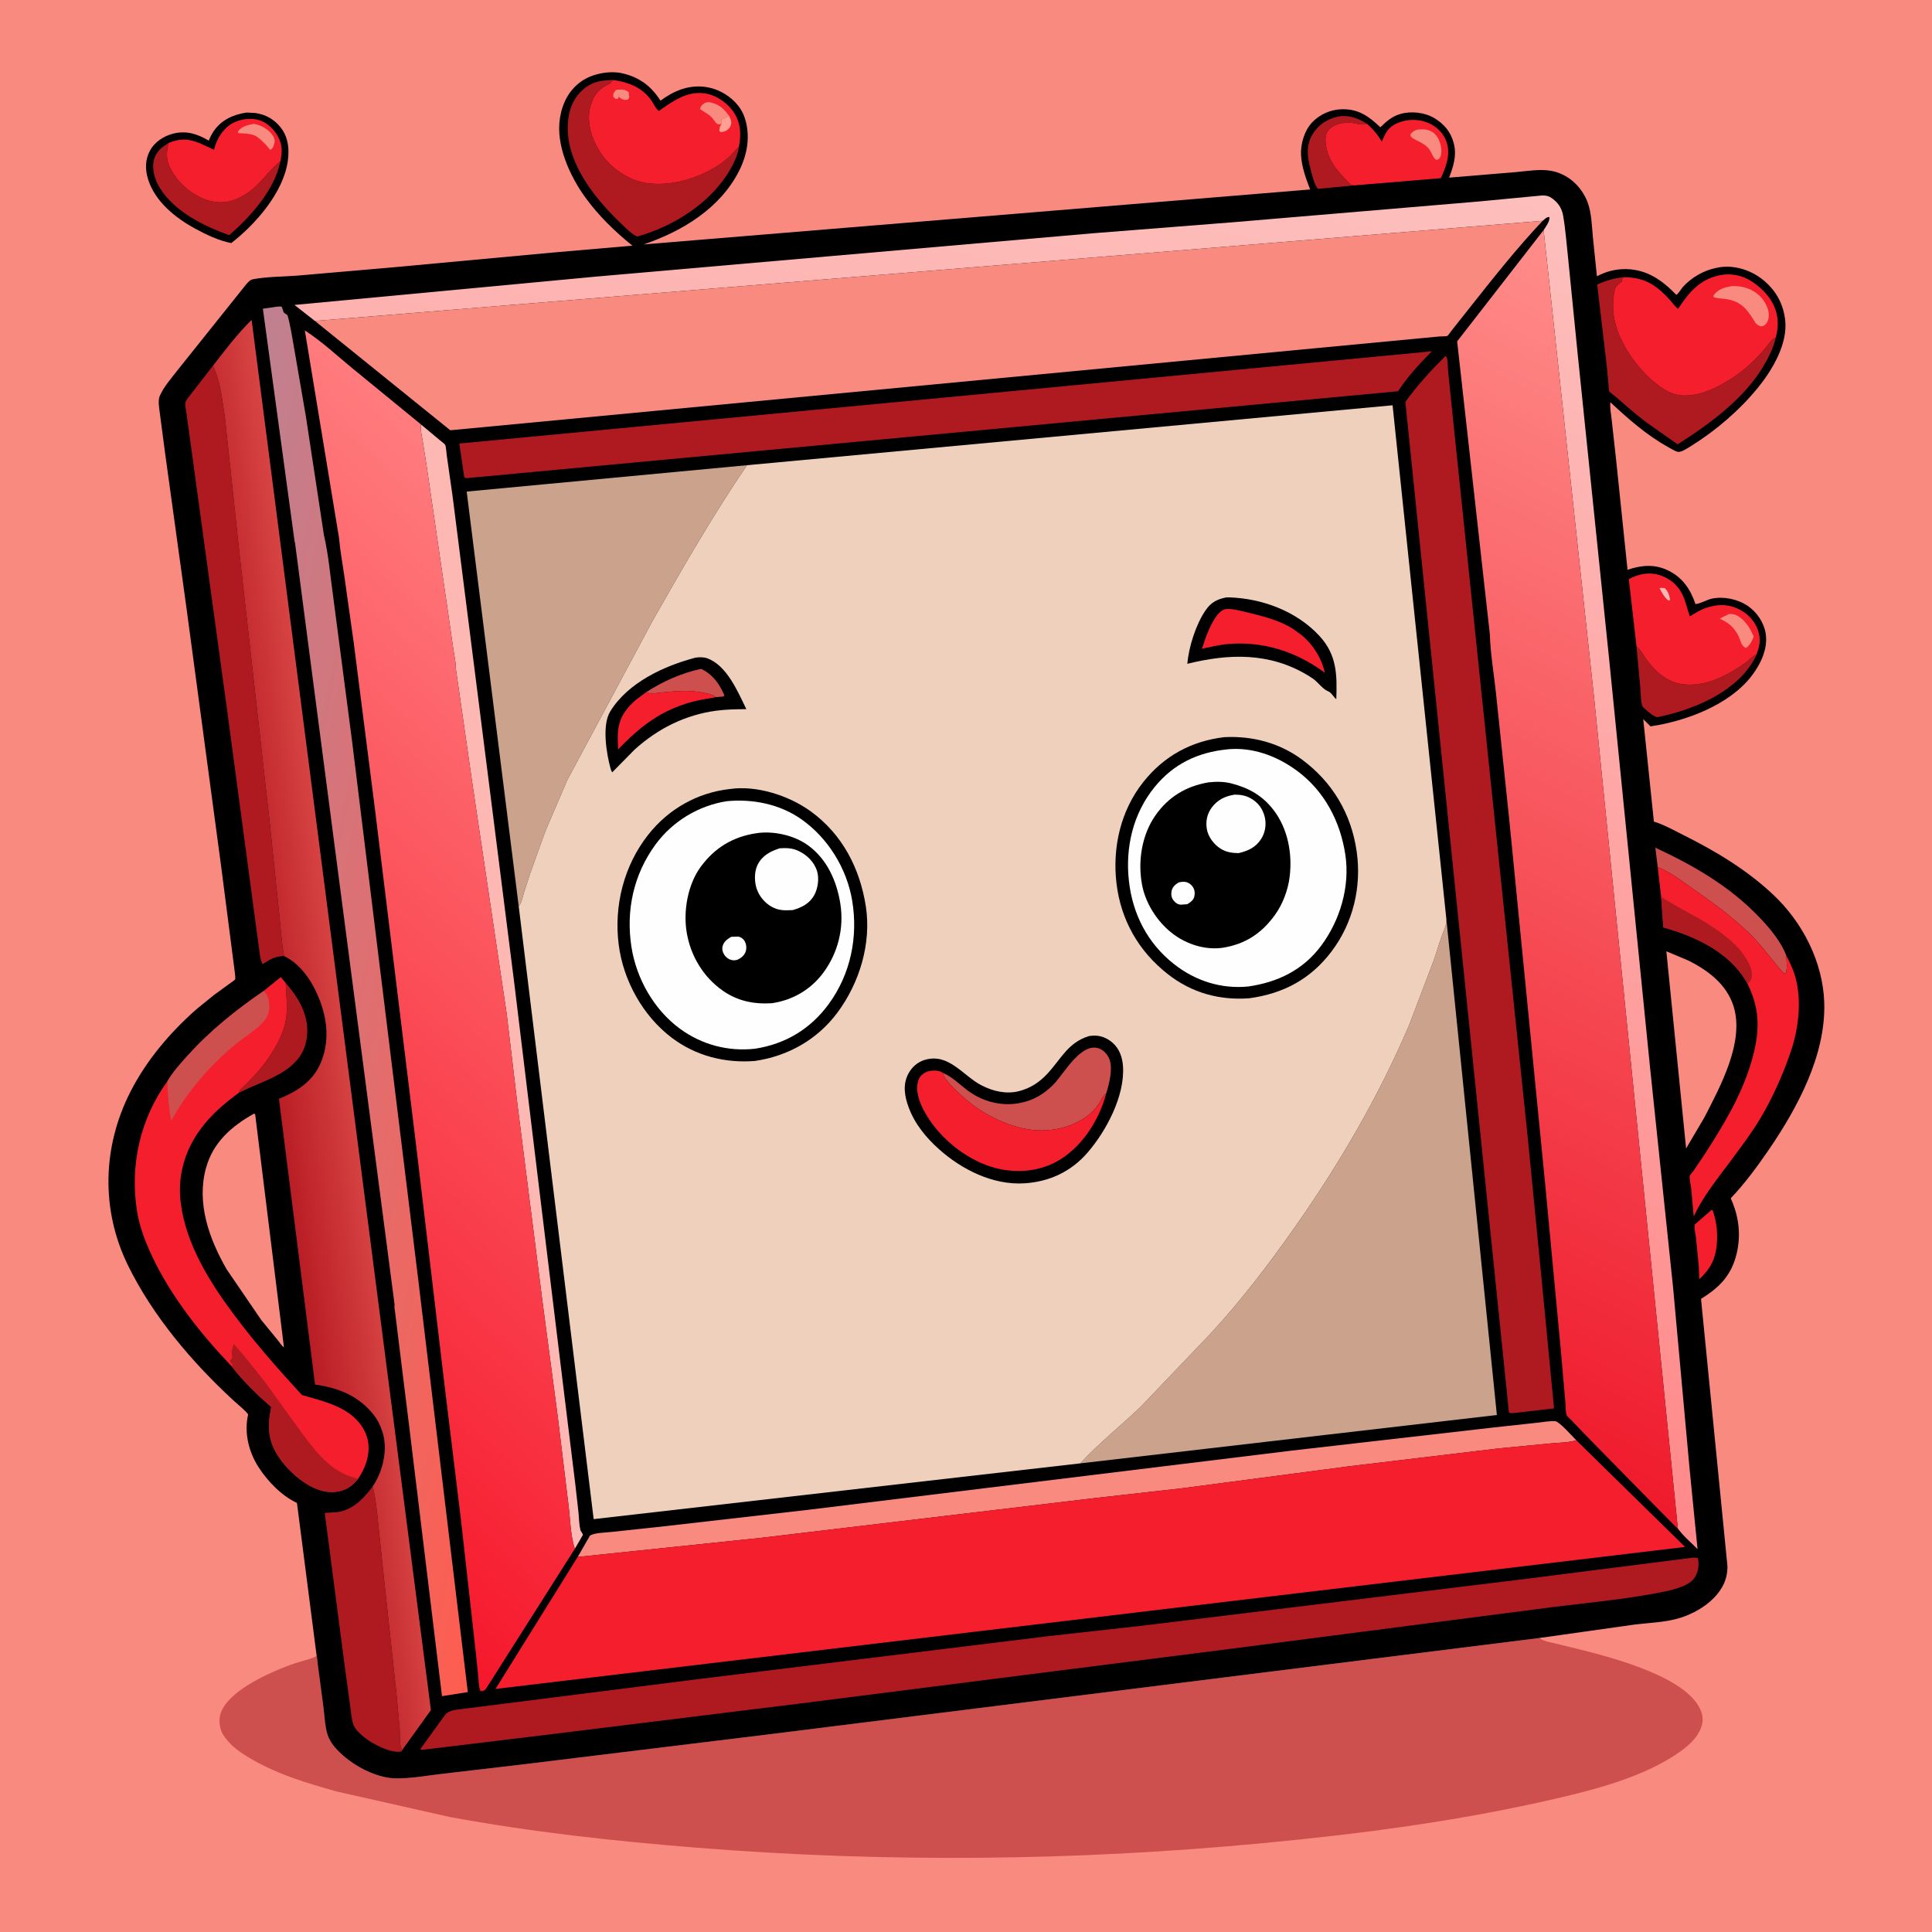 <svg version="1.1" xmlns="http://www.w3.org/2000/svg" style="display: block;" viewBox="0 0 2048 2048" width="1024" height="1024">
<defs>
	<linearGradient id="Gradient1" gradientUnits="userSpaceOnUse" x1="631.999" y1="1110.99" x2="141.149" y2="1012.25">
		<stop class="stop0" offset="0" stop-opacity="1" stop-color="rgb(255,93,79)"/>
		<stop class="stop1" offset="1" stop-opacity="1" stop-color="rgb(191,129,145)"/>
	</linearGradient>
	<linearGradient id="Gradient2" gradientUnits="userSpaceOnUse" x1="966.773" y1="1488.95" x2="1205.65" y2="132.676">
		<stop class="stop0" offset="0" stop-opacity="1" stop-color="rgb(255,137,138)"/>
		<stop class="stop1" offset="1" stop-opacity="1" stop-color="rgb(253,191,188)"/>
	</linearGradient>
	<linearGradient id="Gradient3" gradientUnits="userSpaceOnUse" x1="285.658" y1="1104.21" x2="367.471" y2="1093.08">
		<stop class="stop0" offset="0" stop-opacity="1" stop-color="rgb(185,29,37)"/>
		<stop class="stop1" offset="1" stop-opacity="1" stop-color="rgb(215,67,67)"/>
	</linearGradient>
	<linearGradient id="Gradient4" gradientUnits="userSpaceOnUse" x1="1431.7" y1="1444.47" x2="1954.95" y2="406.252">
		<stop class="stop0" offset="0" stop-opacity="1" stop-color="rgb(239,26,44)"/>
		<stop class="stop1" offset="1" stop-opacity="1" stop-color="rgb(255,141,138)"/>
	</linearGradient>
	<linearGradient id="Gradient5" gradientUnits="userSpaceOnUse" x1="100.843" y1="1409.49" x2="741.068" y2="726.342">
		<stop class="stop0" offset="0" stop-opacity="1" stop-color="rgb(246,23,43)"/>
		<stop class="stop1" offset="1" stop-opacity="1" stop-color="rgb(255,124,126)"/>
	</linearGradient>
</defs>
<path transform="translate(0,0)" fill="rgb(248,138,128)" d="M -0 -0 L 2048 0 L 2048 2048 L -0 2048 L -0 -0 z"/>
<path transform="translate(0,0)" fill="rgb(0,0,0)" d="M 261.469 119.3 L 270.5 119.775 C 281.69 121.258 291.229 126.737 297.996 135.751 C 305.652 145.95 306.772 158.006 305.143 170.245 C 300.67 203.869 270.808 237.847 245.118 257.704 C 230.963 254.777 218.593 248.702 205.936 241.886 C 185.422 230.517 164.537 213.585 157.089 190.461 C 153.654 179.795 153.723 168.999 159.299 159.058 C 164.067 150.556 173.233 144.537 182.491 141.948 C 196.822 137.941 208.861 141.726 221.277 149.054 C 222.871 145.34 224.557 141.771 226.91 138.466 C 235.318 126.651 247.567 121.406 261.469 119.3 z"/>
<path transform="translate(0,0)" fill="rgb(174,26,31)" d="M 297.171 171.047 C 291.099 201.445 265.761 229.496 242.981 249.305 C 215.887 239.554 185.437 224.64 169.55 199.423 C 164.045 190.686 160.494 178.833 163.376 168.548 C 165.567 160.727 172.176 155.481 178.799 151.519 C 175.822 162.495 176.162 170.816 181.779 180.714 C 187.23 190.32 195.575 199.181 205 205.004 L 206.146 205.724 C 217.161 212.56 229.66 216.31 242.613 213.5 C 249.624 211.979 256.004 208.771 261.92 204.806 L 263.381 203.837 C 276.493 194.871 284.734 180.64 297.171 171.047 z"/>
<path transform="translate(0,0)" fill="rgb(245,30,45)" d="M 178.799 151.519 C 191.129 146.442 200.047 146.909 212.33 152.042 L 226.874 158.78 L 227.128 157.714 C 229.766 147.191 236.422 136.406 245.997 130.891 C 253.837 126.374 265.14 124.72 273.92 127.104 C 282.906 129.545 290.269 136.815 294.665 144.762 C 299.572 153.632 299.264 161.539 297.171 171.047 C 284.734 180.64 276.493 194.871 263.381 203.837 L 261.92 204.806 C 256.004 208.771 249.624 211.979 242.613 213.5 C 229.66 216.31 217.161 212.56 206.146 205.724 L 205 205.004 C 195.575 199.181 187.23 190.32 181.779 180.714 C 176.162 170.816 175.822 162.495 178.799 151.519 z"/>
<path transform="translate(0,0)" fill="rgb(248,138,128)" d="M 269.012 131.31 L 269.955 131.432 C 277.371 132.725 285.665 137.845 289.613 144.415 C 291.495 147.548 291.457 149.89 290.456 153.274 C 289.717 155.776 288.801 157.629 286.5 158.942 L 281.767 153.317 C 278.586 150.36 275.016 146.436 271.267 144.275 C 266.554 141.559 258.344 141.463 253 141.156 L 251.993 140 L 252.481 139.107 C 256.18 133.749 263.085 132.457 269.012 131.31 z"/>
<path transform="translate(0,0)" fill="rgb(205,79,78)" d="M 335.521 1754.22 C 335.979 1754.6 336.636 1762.64 336.773 1763.79 L 342.965 1810.61 C 344.23 1820.32 344.474 1833.14 348.46 1842.12 C 352.535 1851.3 361.473 1859.41 369.278 1865.45 C 382.353 1875.58 402.319 1884.83 419.105 1885.15 C 435.02 1885.46 452.488 1882.23 468.35 1880.38 L 553.533 1870.42 L 815.524 1838.41 L 1631.76 1736.36 L 1633.38 1737.41 C 1637.34 1739.86 1643.01 1740.79 1647.52 1741.86 L 1671.14 1747.64 C 1706.01 1756.29 1793.18 1778.03 1804.02 1816.5 C 1806.11 1823.94 1804.09 1831.07 1800.21 1837.58 C 1794.56 1847.04 1785 1854.27 1775.93 1860.25 C 1739.43 1884.32 1690.86 1896.97 1648.66 1906.75 C 1546.76 1930.37 1443 1943.94 1338.97 1953.79 C 1138.88 1972.74 938.717 1974.64 738.333 1958.61 C 650.341 1951.57 563.019 1942.01 476.145 1925.95 L 357.488 1899.18 C 324.15 1889.95 290.09 1879.65 260.592 1861.11 C 251.511 1855.41 243.224 1848.99 237.26 1839.93 L 236.622 1838.97 C 232.937 1833.22 231.782 1824.61 233.393 1817.99 C 236.996 1803.16 255.686 1790.1 268.344 1782.93 C 282.466 1774.93 297.636 1768.3 313 1763.05 C 319.323 1760.89 326.404 1759.56 332.5 1757 C 334.511 1756.16 334.513 1756.2 335.521 1754.22 z"/>
<path transform="translate(0,0)" fill="rgb(0,0,0)" d="M 335.521 1754.22 L 314.786 1593.17 C 298.516 1585.67 283.465 1569.96 273.932 1555.05 C 263.575 1538.85 258.665 1518.58 262.982 1499.62 C 263.349 1498.01 249.961 1486.82 247.437 1484.5 C 203.727 1444.26 161.934 1394.99 135.668 1341.36 C 106.77 1282.36 108.575 1215.56 138.273 1157.27 C 155.238 1123.97 180.289 1094.44 208.238 1069.82 L 227.019 1054.59 L 245.354 1041.3 C 245.957 1040.83 248.96 1038.85 249.221 1038.26 C 249.736 1037.1 249.147 1032.96 248.998 1031.5 L 234.564 919.437 L 198.01 647 L 175.184 481.668 L 169.541 438.817 C 168.895 433.443 167.197 425.194 169.213 420.106 L 169.722 418.966 C 173.676 409.954 181.25 401.493 187.232 393.644 L 232.022 337.624 L 260.267 302.298 C 262.624 299.615 264.6 296.72 268.198 296.028 C 283.426 293.102 300.461 293.392 316 292.099 L 414.5 283.571 L 585.871 267.729 L 670.371 260.415 C 651.766 245.431 634.666 228.865 620.594 209.492 C 604.077 186.754 588.746 153.441 593.658 124.606 C 596.35 108.809 603.222 95.216 616.68 85.937 C 627.932 78.178 645.841 74.648 659.265 77.62 C 677.503 81.657 690.174 91.111 700.159 106.69 C 706.837 101.817 714.004 97.572 721.837 94.831 C 735.495 90.052 750.504 90.571 763.542 96.95 C 775.122 102.614 785.01 112.037 789.261 124.411 C 795.762 143.333 792.414 163.372 783.592 180.914 C 763.544 220.78 723.114 245.309 682.106 259.113 L 1388.79 200.848 C 1384.35 189.212 1379.88 177.184 1379.16 164.626 C 1378.48 152.627 1382.72 138.252 1391.14 129.5 C 1399.29 121.036 1410.74 116.082 1422.44 115.804 C 1440.1 115.383 1451.06 123.317 1463.21 134.917 C 1469.65 128.7 1475.34 123.533 1484.18 120.892 C 1495.58 117.482 1510.04 119.04 1520.33 125.123 C 1530.73 131.274 1537.95 139.866 1540.96 151.614 L 1541.29 153 C 1544.33 165.071 1540.4 177.095 1536.11 188.31 L 1606.43 182.48 C 1618.43 181.425 1632.16 178.983 1644 181.044 C 1652.27 182.483 1660.01 186.138 1666.5 191.438 C 1673.79 197.392 1679.65 205.707 1682.96 214.537 C 1687.09 225.585 1687.36 238.909 1688.46 250.593 L 1692.79 292.865 C 1702.43 287.752 1712.84 285.039 1723.8 285.256 C 1746.03 285.696 1762.09 297.117 1776.95 312.561 C 1779.75 310.706 1781.93 306.367 1784.29 303.793 C 1793.24 294.058 1805.9 286.754 1818.85 284.076 L 1820.5 283.752 L 1823.22 283.236 C 1838.83 281.034 1855.09 286.092 1867.48 295.568 C 1881.74 306.472 1890.32 321.305 1892.36 339.164 C 1895.25 364.374 1878.99 391.791 1863.81 410.57 C 1844.55 434.397 1819.04 456.329 1793.05 472.5 C 1789.84 474.5 1782.66 479.399 1779.03 479.025 C 1776.21 478.734 1771.34 475.597 1768.8 474.205 C 1745.71 461.546 1726.19 444.212 1707.06 426.383 C 1706.42 432.229 1707.84 439.03 1708.44 444.908 L 1712.94 485.5 L 1725.26 604.04 C 1740.04 598.945 1754.18 597.775 1768.5 604.812 C 1783.61 612.234 1792.03 624.706 1797.25 640.301 C 1801.38 640.37 1809.83 635.555 1814.67 634.563 C 1827.3 631.978 1842.1 635.024 1852.82 642.372 C 1862.36 648.913 1869.73 659.747 1871.66 671.229 C 1874.38 687.401 1866.42 704.002 1856.74 716.592 C 1833.1 747.324 1786.77 764.585 1749.62 769.964 L 1741.89 762.275 L 1753.19 870.945 C 1763.35 873.962 1773.39 879.635 1782.9 884.379 C 1817.92 901.859 1850.51 921.137 1879.27 948.016 C 1910.71 977.402 1932.49 1019.7 1933.79 1063.04 C 1935.47 1118.83 1905.16 1174.83 1874.4 1219.63 C 1862.19 1237.4 1849.5 1254.6 1834.66 1270.27 C 1843.22 1289.06 1845.74 1308.86 1840.89 1329.05 C 1835.38 1351.99 1822.66 1364.79 1803.15 1376.87 L 1831.17 1660.24 C 1831.31 1673.79 1825.95 1684.52 1816.56 1694.08 C 1807.05 1703.75 1794.1 1710.88 1781.23 1714.95 C 1765.6 1719.89 1747.29 1720.21 1731 1722.34 L 1631.76 1736.36 L 815.524 1838.41 L 553.533 1870.42 L 468.35 1880.38 C 452.488 1882.23 435.02 1885.46 419.105 1885.15 C 402.319 1884.83 382.353 1875.58 369.278 1865.45 C 361.473 1859.41 352.535 1851.3 348.46 1842.12 C 344.474 1833.14 344.23 1820.32 342.965 1810.61 L 336.773 1763.79 C 336.636 1762.64 335.979 1754.6 335.521 1754.22 z"/>
<path transform="translate(0,0)" fill="rgb(245,30,45)" d="M 1814.39 1282.5 L 1815.49 1283.04 C 1819.06 1292.9 1820.51 1303.53 1820.18 1314 C 1819.61 1331.89 1814.56 1343.72 1801.44 1355.92 C 1800.92 1350.9 1801.12 1345.74 1800.65 1340.67 L 1797.8 1312 C 1797.31 1307.83 1795.57 1301.89 1796.66 1297.89 L 1814.39 1282.5 z"/>
<path transform="translate(0,0)" fill="rgb(174,26,31)" d="M 1435.49 196.52 L 1397.24 200.201 C 1393.33 196.462 1390.87 185.386 1389.41 179.959 C 1385.89 166.957 1384.05 154.565 1391.31 142.435 C 1397.16 132.645 1406.46 126.259 1417.57 123.777 C 1428.66 121.303 1439.62 125.033 1448.79 131.156 L 1447.53 131.542 C 1442.93 132.82 1438.37 130.902 1433.75 130.324 C 1424.73 129.196 1411.84 131.28 1406.92 139.902 C 1403.37 146.129 1405.57 156.635 1407.79 163.101 C 1412.16 175.797 1422.38 186.129 1431.59 195.5 L 1435.49 196.52 z"/>
<path transform="translate(0,0)" fill="rgb(174,26,31)" d="M 302.858 1041.99 C 316.215 1057.28 327.101 1075.29 325.581 1096.34 C 324.541 1110.74 319.035 1121.18 308.011 1130.41 C 292.511 1143.39 270.653 1149.24 252.84 1158.67 C 253.549 1156.73 254.256 1155.63 255.721 1154.24 C 265.003 1145.41 274.72 1135.29 282.206 1124.88 C 292.51 1110.56 302.062 1094 303.689 1076 C 304.707 1064.75 303.354 1053.25 302.858 1041.99 z"/>
<path transform="translate(0,0)" fill="rgb(174,26,31)" d="M 1734.78 685.178 L 1736.01 686.169 C 1739.39 689.074 1741.84 694.16 1744.51 697.824 C 1757.18 715.245 1771.25 726.683 1793.88 725.723 C 1814.63 724.844 1833.28 714.299 1849.95 702.743 C 1853.96 699.965 1857.04 695.631 1861.73 694.128 C 1860.63 697.396 1858.7 700.598 1856.83 703.5 C 1835.94 735.873 1792.97 752.838 1756.79 760.277 C 1752.39 759.13 1748.49 755.729 1745.17 752.736 C 1743.91 751.601 1741.94 750.169 1741.17 748.703 C 1739.17 744.904 1739.38 735.421 1738.95 730.919 L 1734.78 685.178 z"/>
<path transform="translate(0,0)" fill="rgb(205,79,78)" d="M 1757.25 919.155 L 1754.71 898.583 C 1796.04 917.761 1834.34 939.959 1865.96 973.374 C 1876.82 984.858 1887.7 997.984 1893.58 1012.84 C 1893.83 1019.4 1894.77 1024.64 1893.3 1031.17 C 1892.7 1031.42 1892.15 1031.98 1891.5 1031.93 C 1890.02 1031.81 1878.85 1017.52 1877.44 1015.75 C 1870.22 1006.73 1863.01 997.678 1854.69 989.622 C 1835.65 971.194 1814.06 955.727 1792.4 940.576 C 1781.62 933.036 1769.52 923.849 1757.25 919.155 z"/>
<path transform="translate(0,0)" fill="rgb(245,30,45)" d="M 1448.79 131.156 C 1455.7 136.775 1460.1 142.597 1464.85 150.068 C 1468.64 140.844 1471.35 134.883 1481.03 130.608 C 1491.28 126.081 1503.43 125.883 1513.78 130.196 C 1522.56 133.853 1529.86 140.743 1533.16 149.75 C 1538.12 163.318 1532.94 176.468 1527.37 188.839 L 1435.49 196.52 L 1431.59 195.5 C 1422.38 186.129 1412.16 175.797 1407.79 163.101 C 1405.57 156.635 1403.37 146.129 1406.92 139.902 C 1411.84 131.28 1424.73 129.196 1433.75 130.324 C 1438.37 130.902 1442.93 132.82 1447.53 131.542 L 1448.79 131.156 z"/>
<path transform="translate(0,0)" fill="rgb(248,138,128)" d="M 1502.15 137.5 C 1507.01 136.757 1511.52 136.817 1516.11 138.717 C 1520.97 140.728 1524.32 145.451 1526.09 150.256 C 1527.76 154.801 1528.96 162.648 1526.42 167.005 C 1525.26 168.998 1524.5 168.973 1522.43 169.5 C 1519.06 167.228 1517.62 161.95 1515.33 158.599 C 1512.6 154.606 1507.66 151.692 1503.38 149.618 C 1501.72 148.812 1500.12 148.092 1498.56 147.088 C 1496.01 145.445 1495.61 145.454 1494.97 142.5 C 1497.34 139.844 1498.73 138.586 1502.15 137.5 z"/>
<path transform="translate(0,0)" fill="rgb(174,26,31)" d="M 1882.37 357.703 L 1882.1 358.946 C 1879.92 368.519 1875.29 377.817 1870.44 386.273 C 1849.89 422.08 1812.66 449.161 1778.39 471.02 L 1745.71 448.06 C 1734.42 439.66 1723.94 430.345 1713.35 421.096 C 1711.61 419.577 1706.5 416.054 1705.69 414.394 C 1705.15 413.284 1705.27 409.611 1705.13 408.122 L 1703.11 386.515 L 1693.08 301.653 C 1702.36 297.392 1711.07 294.856 1721.26 293.819 L 1719.19 296.5 L 1719.8 298 C 1712.67 303.504 1711.94 303.595 1710.68 312.961 C 1709.48 321.877 1709.58 331.247 1711.68 340 L 1712.07 341.697 C 1714.98 353.92 1720.74 365.078 1727.46 375.605 C 1737.28 391.002 1759.2 414.378 1777.24 418.33 C 1797.4 422.746 1820.6 411.066 1836.93 400.328 C 1844.71 395.216 1852.27 389.021 1858.9 382.49 C 1863.81 377.644 1868.64 372.328 1873.03 367 C 1876.06 363.317 1877.78 359.684 1882.37 357.703 z"/>
<path transform="translate(0,0)" fill="rgb(174,26,31)" d="M 783.262 155.679 C 782.372 163.782 778.196 172.37 774.185 179.43 C 754.162 214.671 713.916 240.159 675.441 250.727 C 669.285 248.008 663.167 241.551 658.325 236.941 C 631.785 211.672 602.395 175.621 601.827 136.952 C 601.609 122.085 605.072 107.775 615.895 96.968 C 625.817 87.061 636.302 84.973 649.7 84.763 C 648.519 86.356 647.612 88.243 645.781 89.034 C 637.244 92.717 630.978 98.6 627.667 107.438 L 626.807 110 L 626.324 111.371 C 621.747 125.147 625.517 141.307 631.907 153.82 L 635.681 160.302 L 636.459 161.567 C 645.726 176.27 663.084 188.99 680 192.98 C 706.517 199.236 738.662 189.942 761.012 175.574 C 768.038 171.058 774.505 165.26 779.897 158.925 C 780.94 157.7 782.011 156.689 783.262 155.679 z"/>
<path transform="translate(0,0)" fill="rgb(248,138,128)" d="M 1766.41 1008.41 L 1790.01 1018.35 C 1810.78 1028.76 1830.22 1043.46 1837.55 1066.42 C 1849.57 1104.06 1823.71 1151.48 1806.92 1184.15 L 1787.34 1217.43 L 1766.41 1008.41 z"/>
<path transform="translate(0,0)" fill="rgb(245,30,45)" d="M 1734.78 685.178 L 1726.59 613.902 C 1736.64 608.506 1747.57 606.169 1758.77 609.482 C 1769.54 612.666 1778.29 619.82 1783.28 629.92 C 1786.9 637.27 1788.51 645.667 1791.29 653.382 C 1797.38 649.705 1803.11 645.906 1810 643.932 L 1811.76 643.404 C 1823.6 639.958 1834.97 640.895 1845.81 647.093 C 1854.68 652.165 1862.03 661.048 1864.43 671.067 C 1866.49 679.641 1864.96 686.222 1861.73 694.128 C 1857.04 695.631 1853.96 699.965 1849.95 702.743 C 1833.28 714.299 1814.63 724.844 1793.88 725.723 C 1771.25 726.683 1757.18 715.245 1744.51 697.824 C 1741.84 694.16 1739.39 689.074 1736.01 686.169 L 1734.78 685.178 z"/>
<path transform="translate(0,0)" fill="rgb(253,184,180)" d="M 1759.23 623.5 C 1761.28 622.925 1762.52 623.204 1764.63 623.411 C 1768.67 627.114 1769.18 630.56 1770.5 635.811 L 1769 636.585 C 1765.21 634.977 1761.04 627.287 1759.23 623.5 z"/>
<path transform="translate(0,0)" fill="rgb(248,138,128)" d="M 1832.82 650.9 C 1835.47 650.753 1838.07 650.944 1840.5 652.127 C 1849.59 656.553 1855.29 665.897 1858.99 674.876 C 1857.1 679.369 1854.98 684.557 1850.5 686.914 C 1845.42 684.269 1845.13 678.85 1842.76 674 C 1840.9 670.193 1838.36 666.733 1835.38 663.733 C 1831.88 660.224 1827.32 657.995 1822.97 655.738 L 1832.82 650.9 z"/>
<path transform="translate(0,0)" fill="rgb(248,138,128)" d="M 269.273 1180.5 L 270.472 1181.09 L 300.988 1428.13 C 298.981 1427.09 296.196 1422.74 294.67 1420.88 L 277.024 1399.36 L 240.328 1345.64 C 221.721 1313.3 207.996 1275.2 218.461 1237.81 C 226.03 1210.77 245.51 1193.82 269.273 1180.5 z"/>
<path transform="translate(0,0)" fill="rgb(245,30,45)" d="M 649.7 84.763 C 665.574 87.003 679.758 92.122 689.795 105.5 C 692.464 109.057 694.894 115.158 698.458 117.596 C 713.868 106.894 728.828 95.646 748.894 99.303 C 760.646 101.445 772.636 110.304 778.759 120.502 C 785.592 131.882 785.572 143.133 783.262 155.679 C 782.011 156.689 780.94 157.7 779.897 158.925 C 774.505 165.26 768.038 171.058 761.012 175.574 C 738.662 189.942 706.517 199.236 680 192.98 C 663.084 188.99 645.726 176.27 636.459 161.567 L 635.681 160.302 L 631.907 153.82 C 625.517 141.307 621.747 125.147 626.324 111.371 L 626.807 110 L 627.667 107.438 C 630.978 98.6 637.244 92.717 645.781 89.034 C 647.612 88.243 648.519 86.356 649.7 84.763 z"/>
<path transform="translate(0,0)" fill="rgb(255,160,146)" d="M 765.193 129 L 764.547 126.659 C 767.653 125.98 770.065 124.262 772.786 122.669 C 774.373 125.86 776.009 129.238 774.669 132.855 C 773.979 134.718 773.327 135.657 771.838 136.897 C 769.549 139.165 767.065 139.784 764 140.084 L 762.5 138.696 C 762.873 135.016 762.861 134.161 765.097 131.049 L 764.888 130.034 L 765.193 129 z"/>
<path transform="translate(0,0)" fill="rgb(248,138,128)" d="M 652.889 95.5 C 654.37 95.095 653.9 95.142 655.414 95.044 C 660.091 94.74 663.045 94.832 666.752 98.05 C 666.508 99.516 666.444 100.348 666.8 101.83 L 667.131 103 L 665.671 105.5 L 662.5 106.004 C 660.323 105.566 658.317 104.545 656.565 103.176 L 655.763 102.486 L 655.179 104.5 L 652.5 104.856 L 649.956 102.5 C 650.055 98.55 650.506 98.431 652.889 95.5 z"/>
<path transform="translate(0,0)" fill="rgb(248,138,128)" d="M 744.054 117.017 L 741.928 115.469 C 742.858 112.597 744.024 111.138 746.684 109.5 C 750.314 107.264 753.865 108.539 757.56 109.896 C 764.714 112.525 768.319 116.862 772.786 122.669 C 770.065 124.262 767.653 125.98 764.547 126.659 L 765.193 129 L 764.888 130.034 L 765.097 131.049 C 764.497 131.325 763.577 131.796 762.932 131.87 C 762.783 131.887 760.753 131.742 760.5 131.574 C 758.36 130.157 756.194 126.077 754.122 124.089 C 751.221 121.307 747.436 119.173 744.054 117.017 z"/>
<path transform="translate(0,0)" fill="rgb(174,26,31)" d="M 426.372 1855.09 L 425.577 1856.58 L 424.419 1856.85 C 413.046 1858.31 394.633 1848.4 385.995 1841.52 C 382.303 1838.58 376.627 1833.38 374.878 1828.89 C 372.457 1822.68 372.098 1814.62 371.164 1808.04 L 365.38 1765.78 L 344.235 1603.8 L 357.751 1602.91 C 374.155 1600.57 385.629 1588.35 395.016 1575.83 C 398.058 1586.77 399.034 1597.75 400.308 1608.99 L 405.425 1658.18 L 420.218 1794.99 L 423.677 1832.5 C 424.115 1838.26 423.409 1847.14 425.037 1852.49 C 425.482 1853.95 425.625 1854.01 426.372 1855.09 z"/>
<path transform="translate(0,0)" fill="rgb(245,30,45)" d="M 1757.25 919.155 C 1769.52 923.849 1781.62 933.036 1792.4 940.576 C 1814.06 955.727 1835.65 971.194 1854.69 989.622 C 1863.01 997.678 1870.22 1006.73 1877.44 1015.75 C 1878.85 1017.52 1890.02 1031.81 1891.5 1031.93 C 1892.15 1031.98 1892.7 1031.42 1893.3 1031.17 C 1894.77 1024.64 1893.83 1019.4 1893.58 1012.84 C 1897.18 1020.16 1900.97 1027.8 1903.16 1035.69 C 1910.1 1060.75 1906.57 1090.44 1898.29 1114.79 C 1889.91 1139.42 1878.52 1164.91 1865.05 1187.17 C 1856.15 1201.85 1845.41 1215.88 1835.25 1229.72 C 1821.26 1248.75 1805.21 1267.95 1795.43 1289.57 L 1792.73 1259.95 C 1792.29 1256.22 1790.63 1250.09 1791.24 1246.46 C 1791.4 1245.51 1794.59 1241.94 1795.26 1241.01 L 1806.59 1224.23 C 1827.07 1192.45 1846.57 1160.65 1856.99 1123.95 C 1861.51 1108.04 1864.34 1092.67 1862.59 1076.03 C 1861.35 1064.25 1857.44 1053.36 1852.45 1042.7 L 1851.65 1041.28 C 1833.27 1009.3 1797.39 992.603 1763.24 983.066 L 1760.87 950.624 L 1757.25 919.155 z"/>
<path transform="translate(0,0)" fill="rgb(174,26,31)" d="M 1760.87 950.624 C 1781.73 964.428 1804.7 973.822 1824.85 989.194 C 1833.58 995.85 1842.96 1003.68 1848.94 1013 L 1849.95 1014.55 C 1854.18 1021.1 1858.56 1029.03 1856.66 1037.07 C 1856.12 1039.34 1854.47 1041.44 1852.45 1042.7 L 1851.65 1041.28 C 1833.27 1009.3 1797.39 992.603 1763.24 983.066 L 1760.87 950.624 z"/>
<path transform="translate(0,0)" fill="rgb(245,30,45)" d="M 1721.26 293.819 C 1726.71 294.037 1731.8 294.245 1737.11 295.655 L 1738.47 296.008 C 1752.64 299.889 1762.49 309.196 1771.87 319.962 C 1773.98 322.382 1776.15 325.698 1778.89 327.296 C 1790.48 309.867 1801.56 296.208 1823.14 291.738 C 1834.54 289.377 1846.74 291.789 1856.5 298.061 C 1869.27 306.262 1880.52 318.584 1883.56 333.753 C 1885.18 341.81 1884.58 349.82 1882.37 357.703 C 1877.78 359.684 1876.06 363.317 1873.03 367 C 1868.64 372.328 1863.81 377.644 1858.9 382.49 C 1852.27 389.021 1844.71 395.216 1836.93 400.328 C 1820.6 411.066 1797.4 422.746 1777.24 418.33 C 1759.2 414.378 1737.28 391.002 1727.46 375.605 C 1720.74 365.078 1714.98 353.92 1712.07 341.697 L 1711.68 340 C 1709.58 331.247 1709.48 321.877 1710.68 312.961 C 1711.94 303.595 1712.67 303.504 1719.8 298 L 1719.19 296.5 L 1721.26 293.819 z"/>
<path transform="translate(0,0)" fill="rgb(248,138,128)" d="M 1836 303.209 C 1843.17 303.174 1849.42 304.075 1856 307.182 C 1864.53 311.206 1871.24 318.758 1874.04 327.812 C 1875.44 332.319 1875.5 337.859 1872.94 342 C 1871.24 344.759 1870.06 345.29 1867 345.99 C 1864.14 345.335 1863.19 344.555 1861.13 342.621 C 1852.64 329.072 1846.93 319.608 1829.43 316.961 C 1825.14 316.313 1820.54 316.535 1816.5 314.931 L 1816.2 313.5 C 1821.18 306.278 1827.79 304.769 1836 303.209 z"/>
<path transform="translate(0,0)" fill="rgb(253,184,180)" d="M 483.151 708.412 C 483.358 702.351 481.648 695.729 480.801 689.718 L 474.384 645.5 L 452.371 494.725 L 448.091 467.5 C 447.115 461.714 445.499 455.783 446.244 449.911 L 466.37 466.728 C 467.627 467.827 471.129 470.229 471.871 471.551 C 472.893 473.372 473.153 479.854 473.52 482.255 L 479.797 526.271 L 522.406 862.359 L 545.267 1043.16 L 573.017 1272 L 596.801 1467.2 L 609.9 1573.81 L 613.267 1603.71 C 613.816 1609.43 613.861 1615.93 615.147 1621.5 C 615.492 1623 616.306 1623.67 617.055 1624.95 L 617.95 1627 L 609.344 1641.79 C 604.728 1628.08 604.594 1610.9 602.761 1596.5 L 591.24 1501.58 L 575.099 1380 L 548.711 1172.27 L 537.21 1075.36 L 500.743 830.633 L 483.151 708.412 z"/>
<path transform="translate(0,0)" fill="rgb(174,26,31)" d="M 301.083 1013.42 C 291.15 1013.8 286.719 1016.72 278.433 1022.03 C 275.851 1018.02 275.264 1010 274.55 1005.29 L 241.036 755 L 197.657 438 C 197.276 434.958 196.041 429.958 196.396 427.006 C 196.683 424.622 201.472 419.043 203.042 416.982 L 225.697 387.752 C 233.631 403.595 235.689 425.192 238.433 442.657 L 253.575 584.028 L 285.138 864.823 L 295.869 967.833 C 297.393 983.006 298.464 998.39 301.083 1013.42 z"/>
<path transform="translate(0,0)" fill="rgb(248,138,128)" d="M 612.381 1650.41 L 625.453 1627.69 C 631.063 1624.62 641.595 1624.68 648.076 1623.94 L 704.255 1617.9 L 856.17 1600.53 L 1369 1537.74 L 1583.75 1513.13 L 1628.95 1508.21 C 1635.12 1507.58 1642.56 1506.12 1648.7 1506.54 C 1652.93 1506.82 1667.17 1523.05 1670.92 1526.74 C 1662.72 1529.35 1652.98 1529.16 1644.4 1530 L 1589.25 1535.31 L 1429.86 1554.34 L 1253.1 1577.62 L 1162.1 1587.84 L 806.945 1630.13 L 612.381 1650.41 z"/>
<path transform="translate(0,0)" fill="rgb(245,30,45)" d="M 279.424 1050.52 L 297.551 1035.81 L 302.858 1041.99 C 303.354 1053.25 304.707 1064.75 303.689 1076 C 302.062 1094 292.51 1110.56 282.206 1124.88 C 274.72 1135.29 265.003 1145.41 255.721 1154.24 C 254.256 1155.63 253.549 1156.73 252.84 1158.67 C 222.347 1180.75 198.183 1206.96 191.941 1245.44 C 190.352 1255.24 190.428 1266.19 191.723 1276 C 197.506 1319.84 222.527 1359.47 248.54 1394.31 C 270.667 1423.94 295.02 1451.55 320.027 1478.76 C 344.101 1485.86 372.61 1491.56 385.787 1515.66 C 391.911 1526.86 391.919 1538.31 388.246 1550.27 C 386.384 1556.33 383.157 1562.13 379.712 1567.43 C 377.622 1570.13 374.775 1573.1 372.029 1575.18 C 364.139 1581.15 354.063 1582.69 344.5 1580.97 C 325.754 1577.59 305.881 1560.02 295.5 1544.52 C 283.652 1526.82 283.51 1511.6 287.512 1491.44 C 273.097 1478.88 257.323 1463.73 245.732 1448.51 C 213.076 1414.44 181.44 1374.55 161.286 1331.81 C 154.242 1316.87 147.937 1300.7 145.311 1284.32 C 137.504 1235.62 148.419 1186.07 177.534 1146.1 C 183.031 1136.53 191.606 1127.1 198.961 1118.95 C 222.86 1092.44 250.082 1070.67 279.424 1050.52 z"/>
<path transform="translate(0,0)" fill="rgb(205,79,78)" d="M 279.424 1050.52 C 284.072 1054.5 284.99 1059.1 285.423 1065.13 C 285.901 1071.81 284.112 1077.43 279.778 1082.53 C 272.04 1091.65 258.837 1099.37 249.499 1107.12 C 222.317 1129.68 198.474 1157.31 181.37 1188.29 C 179.058 1173.91 177.598 1160.62 177.534 1146.1 C 183.031 1136.53 191.606 1127.1 198.961 1118.95 C 222.86 1092.44 250.082 1070.67 279.424 1050.52 z"/>
<path transform="translate(0,0)" fill="rgb(174,26,31)" d="M 245.732 1448.51 L 246.49 1446.5 L 245.455 1445.4 C 244.005 1443.78 244.496 1444.48 243.645 1442.45 C 245.205 1440.8 246.222 1440.04 246.101 1437.55 L 245.75 1435.88 C 245.087 1432.19 246.817 1428.06 247.835 1424.5 C 261.762 1440.65 275.714 1457.58 288.111 1474.95 L 321.651 1521.33 C 329.745 1531.98 337.843 1542.61 348.041 1551.39 C 356.919 1559.04 368.14 1565.2 379.712 1567.43 C 377.622 1570.13 374.775 1573.1 372.029 1575.18 C 364.139 1581.15 354.063 1582.69 344.5 1580.97 C 325.754 1577.59 305.881 1560.02 295.5 1544.52 C 283.652 1526.82 283.51 1511.6 287.512 1491.44 C 273.097 1478.88 257.323 1463.73 245.732 1448.51 z"/>
<path transform="translate(0,0)" fill="rgb(174,26,31)" d="M 1507.38 373.396 L 1517.86 372.326 C 1505.81 384.628 1491.97 399.245 1482.71 413.746 L 1482.1 414.731 L 497.237 506.605 C 494.709 506.942 494.326 507.218 492.136 506 L 486.888 470.151 L 1507.38 373.396 z"/>
<path transform="translate(0,0)" fill="url(#Gradient1)" d="M 312.656 574.839 L 312.374 574.656 L 278.65 327.214 L 287.415 326.033 C 289.095 325.79 297.189 324.176 298.5 325.226 C 299.435 325.975 299.913 329.904 300.75 331.088 C 301.423 332.042 303.74 333.323 304.757 334.083 C 308.248 346.322 310.006 359.483 312.284 372 L 324.267 441.5 L 343.389 567.302 C 348.279 588.112 350.132 610.76 353.121 632 L 373.126 785 L 443.13 1354.54 L 495.881 1793.67 L 468.526 1798.01 L 433.436 1509.4 L 421.618 1413.88 L 418.904 1391.5 C 418.62 1389.05 417.737 1385.58 418.314 1383.24 L 312.656 574.839 z"/>
<path transform="translate(0,0)" fill="rgb(174,26,31)" d="M 1792.65 1651.42 C 1794.99 1650.97 1797.16 1651.19 1799.5 1651.38 C 1799.97 1652.55 1800.02 1652.53 1800.25 1654 C 1801.27 1660.4 1799.57 1668.33 1795.6 1673.43 C 1788.18 1682.95 1766.98 1686.75 1755.57 1688.89 C 1714.12 1696.64 1671.15 1700.06 1629.32 1705.74 L 1303 1748.01 L 844.547 1806.24 L 572.558 1839.79 L 452.057 1854.33 L 446.5 1854.97 L 445.682 1853.95 L 471.767 1817.88 C 476.436 1812.33 483.54 1812.57 490.507 1811.52 L 742.874 1779.59 L 1108.7 1734.7 L 1212.91 1723.05 L 1612.5 1674.3 L 1733.78 1658.89 L 1792.65 1651.42 z"/>
<path transform="translate(0,0)" fill="rgb(174,26,31)" d="M 1532.16 377.5 C 1532.65 378 1533.36 378.354 1533.63 379 C 1534.89 382.016 1534.67 389.495 1535.02 393.012 L 1539.77 439.586 L 1619.22 1203.33 L 1633.59 1350 L 1647.35 1492.93 L 1604.23 1497.94 C 1602.4 1498.18 1601.32 1498.02 1599.56 1497.5 L 1489.73 426.061 C 1502.05 408.781 1517.13 392.448 1532.16 377.5 z"/>
<path transform="translate(0,0)" fill="rgb(203,162,140)" d="M 549.892 960.899 L 494.706 521.094 L 791.847 493.137 C 755.93 545.884 723.476 602.268 691.969 657.75 L 601.325 826.978 L 578.378 880.417 L 562.005 925.879 L 555.392 946.309 C 553.99 951.113 552.969 956.834 549.892 960.899 z"/>
<path transform="translate(0,0)" fill="url(#Gradient2)" d="M 333.847 340.237 L 312.111 323.257 L 631 293.266 L 1158.64 247.272 L 1308.15 235.503 L 1567.77 213.57 L 1633.33 207.329 C 1639.91 206.794 1643.17 208.2 1648.16 212.588 C 1652.98 216.83 1655.85 222.207 1656.96 228.5 C 1659.47 242.705 1660.47 257.405 1662.07 271.75 L 1672.7 378.22 L 1705.79 699.093 L 1749.01 1130.5 L 1773.51 1364.54 L 1791.03 1557 L 1799.48 1642.14 C 1792.69 1635.22 1784.24 1628.13 1778.59 1620.32 L 1690.08 742.408 L 1636.29 243.939 C 1638.96 239.82 1642.78 235.035 1642.5 230.085 C 1639.33 229.94 1637.71 232.161 1635.27 234.06 L 333.847 340.237 z"/>
<path transform="translate(0,0)" fill="url(#Gradient3)" d="M 225.697 387.752 C 238.568 371.224 251.716 353.734 266.732 339.106 L 456.784 1812.78 L 426.372 1855.09 C 425.625 1854.01 425.482 1853.95 425.037 1852.49 C 423.409 1847.14 424.115 1838.26 423.677 1832.5 L 420.218 1794.99 L 405.425 1658.18 L 400.308 1608.99 C 399.034 1597.75 398.058 1586.77 395.016 1575.83 L 398.5 1570.13 C 406.684 1555.12 410.799 1535.19 405.599 1518.56 L 405.087 1517 C 403.133 1510.94 400.361 1505.26 396.444 1500.22 C 380.673 1479.91 358.902 1471.1 333.948 1467.69 L 295.675 1164.78 C 313.233 1157.63 329.53 1147.94 338.241 1130.4 C 348.54 1109.65 347.981 1086.49 340.622 1064.95 C 333.619 1044.46 321.015 1023.13 301.083 1013.42 C 298.464 998.39 297.393 983.006 295.869 967.833 L 285.138 864.823 L 253.575 584.028 L 238.433 442.657 C 235.689 425.192 233.631 403.595 225.697 387.752 z"/>
<path transform="translate(0,0)" fill="rgb(203,162,140)" d="M 1533.24 974.654 L 1586.74 1499.96 L 1145.15 1551.22 C 1164.69 1529.96 1188.09 1511.44 1209.01 1491.43 L 1282.91 1414.05 C 1315.55 1378.73 1345.05 1340.07 1372.68 1300.75 C 1420.09 1233.25 1461.64 1161.99 1494 1086 L 1519.98 1017.56 C 1523.63 1007.14 1526.59 995.91 1530.81 985.765 C 1532.45 981.804 1533.11 978.959 1533.24 974.654 z"/>
<path transform="translate(0,0)" fill="url(#Gradient4)" d="M 1579.29 672.326 L 1544.64 361.88 L 1636.29 243.939 L 1690.08 742.408 L 1778.59 1620.32 L 1776.47 1618.54 L 1749.9 1591.66 L 1681.48 1521.93 L 1665.88 1505.65 C 1664.65 1504.35 1661.38 1501.62 1660.75 1500.2 C 1659.5 1497.4 1659.67 1489.59 1659.33 1486.13 L 1654.47 1430.67 L 1638.08 1256.5 L 1600.15 871.635 L 1585.86 735.354 C 1583.7 714.633 1579.9 693.073 1579.29 672.326 z"/>
<path transform="translate(0,0)" fill="rgb(248,138,128)" d="M 333.847 340.237 L 1635.27 234.06 C 1607.57 263.378 1582.18 295.58 1557.15 327.195 L 1538.86 350.29 C 1538.02 351.336 1535.24 355.579 1534.25 356.069 C 1532.98 356.695 1527.93 356.506 1526.29 356.635 L 1504.35 358.709 L 1392.44 369.312 L 477.326 456.098 L 333.847 340.237 z"/>
<path transform="translate(0,0)" fill="url(#Gradient5)" d="M 359.391 570.252 L 323.142 350.285 C 341.2 361.971 356.725 376.584 373.277 390.203 L 446.244 449.911 C 445.499 455.783 447.115 461.714 448.091 467.5 L 452.371 494.725 L 474.384 645.5 L 480.801 689.718 C 481.648 695.729 483.358 702.351 483.151 708.412 L 500.743 830.633 L 537.21 1075.36 L 548.711 1172.27 L 575.099 1380 L 591.24 1501.58 L 602.761 1596.5 C 604.594 1610.9 604.728 1628.08 609.344 1641.79 L 514.763 1790.8 C 513.251 1792.4 511.569 1792.57 509.5 1792.68 C 507.366 1788.49 507.525 1782.92 507.096 1778.26 L 504.484 1752.77 L 488.612 1610.89 L 470.859 1465.16 L 441.208 1215.07 L 397.631 859 L 374.902 680.791 L 364.783 609.129 C 362.934 596.225 360.477 583.235 359.391 570.252 z"/>
<path transform="translate(0,0)" fill="rgb(245,30,45)" d="M 1670.92 1526.74 L 1786.24 1639.82 L 525.249 1790.35 L 612.381 1650.41 L 806.945 1630.13 L 1162.1 1587.84 L 1253.1 1577.62 L 1429.86 1554.34 L 1589.25 1535.31 L 1644.4 1530 C 1652.98 1529.16 1662.72 1529.35 1670.92 1526.74 z"/>
<path transform="translate(0,0)" fill="rgb(239,208,188)" d="M 791.847 493.137 L 1476.19 429.623 L 1533.24 974.654 C 1533.11 978.959 1532.45 981.804 1530.81 985.765 C 1526.59 995.91 1523.63 1007.14 1519.98 1017.56 L 1494 1086 C 1461.64 1161.99 1420.09 1233.25 1372.68 1300.75 C 1345.05 1340.07 1315.55 1378.73 1282.91 1414.05 L 1209.01 1491.43 C 1188.09 1511.44 1164.69 1529.96 1145.15 1551.22 L 629.305 1610.34 L 549.892 960.899 C 552.969 956.834 553.99 951.113 555.392 946.309 L 562.005 925.879 L 578.378 880.417 L 601.325 826.978 L 691.969 657.75 C 723.476 602.268 755.93 545.884 791.847 493.137 z"/>
<path transform="translate(0,0)" fill="rgb(0,0,0)" d="M 737.185 697.146 C 741.112 696.57 745.737 696.431 749.509 697.761 C 770.501 705.159 782.16 733.328 791.14 751.729 C 780.526 751.819 769.983 751.949 759.438 753.349 C 726.329 757.743 697.192 772.414 672.62 794.688 L 648.985 818.697 C 647.979 817.221 647.635 816.145 647.166 814.445 C 642.899 798.952 637.878 768.795 646.838 754.201 C 665.704 723.475 703.793 705.972 737.185 697.146 z"/>
<path transform="translate(0,0)" fill="rgb(205,79,78)" d="M 684.951 733.745 C 702.459 722.365 722.756 713.319 743.24 709.007 C 755.502 714.847 762.527 724.739 767.886 737 L 767 738.286 L 759.042 739.024 C 754.894 736.01 750.315 735.253 745.392 734.252 C 730.522 731.229 717.116 732.54 702.19 733.943 C 696.839 734.446 689.872 736.224 684.951 733.745 z"/>
<path transform="translate(0,0)" fill="rgb(245,30,45)" d="M 684.951 733.745 C 689.872 736.224 696.839 734.446 702.19 733.943 C 717.116 732.54 730.522 731.229 745.392 734.252 C 750.315 735.253 754.894 736.01 759.042 739.024 C 750.778 740.649 742.463 741.648 734.304 743.813 C 701.055 752.636 678.48 770.027 655.163 794.559 C 655.037 787.216 654.367 779.211 655.569 771.97 L 655.839 770.5 C 657.994 758.36 665.175 749.577 674.251 741.687 L 684.951 733.745 z"/>
<path transform="translate(0,0)" fill="rgb(0,0,0)" d="M 1299.9 633.263 L 1302.5 633.221 C 1337.76 634.233 1374.33 647.862 1398.5 673.929 C 1417.2 694.093 1417.42 715.204 1416.53 741.194 C 1413.37 738.714 1411.36 733.98 1407.5 732.594 C 1402.65 730.853 1397.1 723.325 1392.54 719.966 L 1391.38 719.128 L 1386.38 715.912 C 1345.93 691.531 1303.22 692.649 1258.6 703.669 C 1260.09 685.907 1267.69 661.997 1277.81 647.154 C 1283.77 638.426 1290.03 635.283 1299.9 633.263 z"/>
<path transform="translate(0,0)" fill="rgb(245,30,45)" d="M 1290.66 651.402 C 1293.94 648.197 1296.45 645.493 1301.29 645.506 C 1308.61 645.526 1316.78 647.892 1323.87 649.61 C 1341.56 653.894 1361.57 658.952 1376.04 670.585 C 1389.99 679.937 1400.87 696.9 1404.36 713.099 L 1397.07 707.979 C 1368.96 689.389 1337.08 679.996 1303.29 682.575 C 1293.48 683.323 1283.75 685.678 1274.14 687.671 C 1278.33 674.59 1282.52 662.59 1290.66 651.402 z"/>
<path transform="translate(0,0)" fill="rgb(0,0,0)" d="M 1154.44 1098.24 L 1157.62 1097.9 C 1165.92 1097.19 1173.29 1099.96 1179.52 1105.48 C 1186.8 1111.94 1189.86 1121.11 1190.45 1130.63 C 1192.38 1161.91 1172.55 1199.18 1152.62 1222.08 C 1135.16 1242.14 1112.19 1252.76 1085.77 1254.38 C 1052.65 1256.41 1019.71 1239.93 995.643 1218.42 C 981.852 1206.25 969.655 1191.34 963.244 1173.95 C 959.016 1162.49 956.79 1150.33 962.526 1138.87 C 966.19 1131.55 972.448 1125.83 980.358 1123.5 C 1005.87 1115.97 1020.76 1140.38 1040.43 1150.5 C 1052.71 1156.82 1066.64 1160.13 1080.28 1156.63 C 1092.3 1153.54 1101.78 1147.28 1110.17 1138.28 C 1125.07 1122.3 1131.87 1105.25 1154.44 1098.24 z"/>
<path transform="translate(0,0)" fill="rgb(205,79,78)" d="M 999.362 1137.25 L 1000.45 1137.72 C 1009.86 1141.93 1017.32 1149.66 1025.5 1155.77 C 1044.86 1170.24 1069.33 1174.69 1092.12 1166.12 C 1101.81 1162.48 1110.39 1156.25 1117.5 1148.77 C 1128.34 1137.37 1146.99 1103.11 1166.22 1111.92 C 1170.91 1114.08 1174.67 1118.74 1176.32 1123.58 C 1179.7 1133.53 1175.74 1149.45 1172.62 1159.02 C 1169.38 1161.44 1168.14 1164.61 1166.1 1168 C 1160.29 1177.69 1151.81 1184.73 1141.68 1189.66 L 1140.28 1190.33 C 1137.1 1191.87 1133.96 1193.11 1130.59 1194.18 C 1102.07 1203.19 1075.1 1196.43 1049.34 1182.77 C 1034.97 1175.15 1021.55 1164.38 1010.29 1152.75 C 1005.62 1147.93 1001.39 1143.83 999.362 1137.25 z"/>
<path transform="translate(0,0)" fill="rgb(245,30,45)" d="M 1172.62 1159.02 L 1171.98 1161.6 C 1163.86 1189.52 1145.6 1217.59 1119.55 1231.61 C 1098.69 1242.83 1073.49 1243.92 1051.04 1236.95 C 1021.43 1227.75 993.057 1203.73 978.832 1176.25 C 974.067 1167.05 969.894 1154.72 973.739 1144.52 C 975.186 1140.68 978.741 1137.61 982.5 1136.14 C 986.592 1134.53 993.963 1134.22 997.868 1136.35 L 999.362 1137.25 C 1001.39 1143.83 1005.62 1147.93 1010.29 1152.75 C 1021.55 1164.38 1034.97 1175.15 1049.34 1182.77 C 1075.1 1196.43 1102.07 1203.19 1130.59 1194.18 C 1133.96 1193.11 1137.1 1191.87 1140.28 1190.33 L 1141.68 1189.66 C 1151.81 1184.73 1160.29 1177.69 1166.1 1168 C 1168.14 1164.61 1169.38 1161.44 1172.62 1159.02 z"/>
<path transform="translate(0,0)" fill="rgb(0,0,0)" d="M 1298.07 781.396 C 1327.45 779.994 1355.95 787.332 1379.86 804.93 C 1412.46 828.913 1432.4 862.616 1438.14 902.582 C 1443.5 939.98 1434.4 978.318 1411.55 1008.5 C 1389.23 1038 1360.59 1053.13 1324.59 1058.17 C 1292.64 1060.63 1263.23 1052.46 1237.93 1032.62 C 1206.93 1008.31 1187.99 975.108 1183.47 935.946 C 1179.1 898.1 1187.99 859.19 1211.89 829.057 C 1233.93 801.273 1262.98 785.482 1298.07 781.396 z"/>
<path transform="translate(0,0)" fill="rgb(255,254,254)" d="M 1300.67 794.392 L 1301.04 794.316 C 1327.52 791.702 1353.2 801.231 1374.34 816.646 C 1403.77 838.099 1420.77 870.553 1426.12 906.053 C 1431.19 939.709 1420.59 975.514 1400.46 1002.52 C 1381.21 1028.34 1354.44 1041.21 1323.24 1045.72 C 1294.54 1048.56 1267.21 1039.82 1244.65 1022.09 C 1216.45 999.933 1200.61 969.13 1196.68 933.728 C 1192.73 898.12 1201.1 862.357 1223.94 834.301 C 1243.89 809.804 1269.61 797.533 1300.67 794.392 z"/>
<path transform="translate(0,0)" fill="rgb(0,0,0)" d="M 1281.17 829.31 C 1288.94 828.46 1297.43 828.439 1305.03 830.39 C 1323.78 835.2 1338.31 843.283 1350.2 858.892 C 1365.34 878.766 1370.08 905.12 1367.08 929.5 C 1365.34 943.598 1359.77 958.365 1351.46 969.915 C 1337.4 989.456 1319.92 1000.91 1296.11 1004.67 C 1279.46 1007.04 1262 1002.22 1248 993.187 C 1229.45 981.215 1214.72 959.702 1210.63 938.023 C 1205.95 913.25 1210.22 885.17 1224.88 864.233 C 1238.7 844.503 1257.64 833.279 1281.17 829.31 z"/>
<path transform="translate(0,0)" fill="rgb(255,254,254)" d="M 1249.26 935.5 C 1251.47 934.87 1254.34 934.491 1256.61 934.887 C 1259.7 935.424 1262.47 937.293 1264.24 939.846 C 1266.43 943.007 1266.85 946.464 1266.05 950.192 C 1265.17 954.365 1261.98 956.315 1258.61 958.488 L 1252 958.996 C 1248.64 958.959 1246.13 957.15 1244.09 954.638 C 1241.83 951.862 1241.24 948.385 1241.86 944.889 C 1242.66 940.371 1245.6 937.8 1249.26 935.5 z"/>
<path transform="translate(0,0)" fill="rgb(255,254,254)" d="M 1308.7 842.334 C 1315.01 842.411 1320.13 843.101 1325.7 846.198 C 1333.63 850.601 1338.63 857.403 1340.73 866.259 C 1342.6 874.141 1341.16 882.737 1336.75 889.5 C 1330.83 898.57 1322.97 901.905 1313 904.342 C 1306.26 904.283 1299.95 903.373 1294.11 899.775 C 1287.04 895.415 1280.73 887.259 1279.32 879 C 1277.91 870.709 1279.47 862.82 1284.53 856.017 C 1290.68 847.733 1298.7 843.958 1308.7 842.334 z"/>
<path transform="translate(0,0)" fill="rgb(0,0,0)" d="M 773.698 836.396 C 802.309 832.267 836.473 843.406 859.5 860.13 C 892.992 884.455 911.58 920.596 917.816 960.777 C 923.899 999.974 911.157 1041.78 887.801 1073.28 C 866.531 1101.97 835.283 1119.56 800.252 1124.66 C 768.639 1127.19 737.582 1119.35 712.048 1100.03 C 681.429 1076.85 660.65 1039.29 655.841 1001.31 C 650.624 960.096 661.337 917.503 687.196 884.769 C 708.705 857.542 739.3 840.195 773.698 836.396 z"/>
<path transform="translate(0,0)" fill="rgb(255,254,254)" d="M 770.575 849.294 C 797.931 846.657 826.76 852.452 849.5 868.456 C 877.726 888.321 897.64 920.581 903.329 954.581 C 909.789 993.196 901.711 1032.47 878.606 1064.16 C 859.217 1090.75 832.647 1106.72 800.302 1111.69 C 771.985 1114.88 744.004 1107.47 720.937 1090.62 C 693.319 1070.46 674.643 1037.52 669.38 1003.92 C 663.302 965.127 671.614 926.777 695.085 894.943 C 713.079 870.538 740.677 853.862 770.575 849.294 z"/>
<path transform="translate(0,0)" fill="rgb(0,0,0)" d="M 801.309 883.322 C 819.355 880.393 841.512 885.267 856.388 895.971 C 876.614 910.523 887.039 933.989 890.811 958.083 C 894.869 984.003 888.286 1010.16 872.729 1031.14 C 859.433 1049.08 840.235 1060.24 818.248 1063.45 C 799.219 1064.68 781.917 1061.18 766.11 1050.11 C 745.413 1035.63 731.949 1013 727.888 988.207 C 724.194 965.659 729.031 937.565 742.791 918.847 C 757.6 898.702 776.719 887.123 801.309 883.322 z"/>
<path transform="translate(0,0)" fill="rgb(255,254,254)" d="M 775.121 993.066 L 782 992.808 C 785.014 993.085 787.489 994.712 789.124 997.253 C 791.081 1000.29 791.624 1004.87 790.571 1008.32 C 789.186 1012.86 785.601 1015.57 781.5 1017.49 C 780.042 1017.73 778.493 1018.06 777 1017.92 C 773.184 1017.56 769.787 1015.2 767.749 1012.04 C 765.926 1009.22 765.179 1006.26 766.023 1002.95 C 767.299 997.964 770.97 995.605 775.121 993.066 z"/>
<path transform="translate(0,0)" fill="rgb(255,254,254)" d="M 826.617 899.212 C 833.952 898.818 839.921 898.868 846.754 902.168 C 855.529 906.405 862.967 913.684 866.021 923.094 C 868.587 931.001 867.069 941.831 863.074 948.971 C 858.019 958.003 849.979 961.873 840.567 964.695 C 833.502 965.07 827.362 965.454 820.687 962.541 C 812.299 958.882 805.441 951.341 802.341 942.748 C 799.509 934.899 799.417 923.948 803.191 916.5 C 808.106 906.802 816.771 902.335 826.617 899.212 z"/>
</svg>